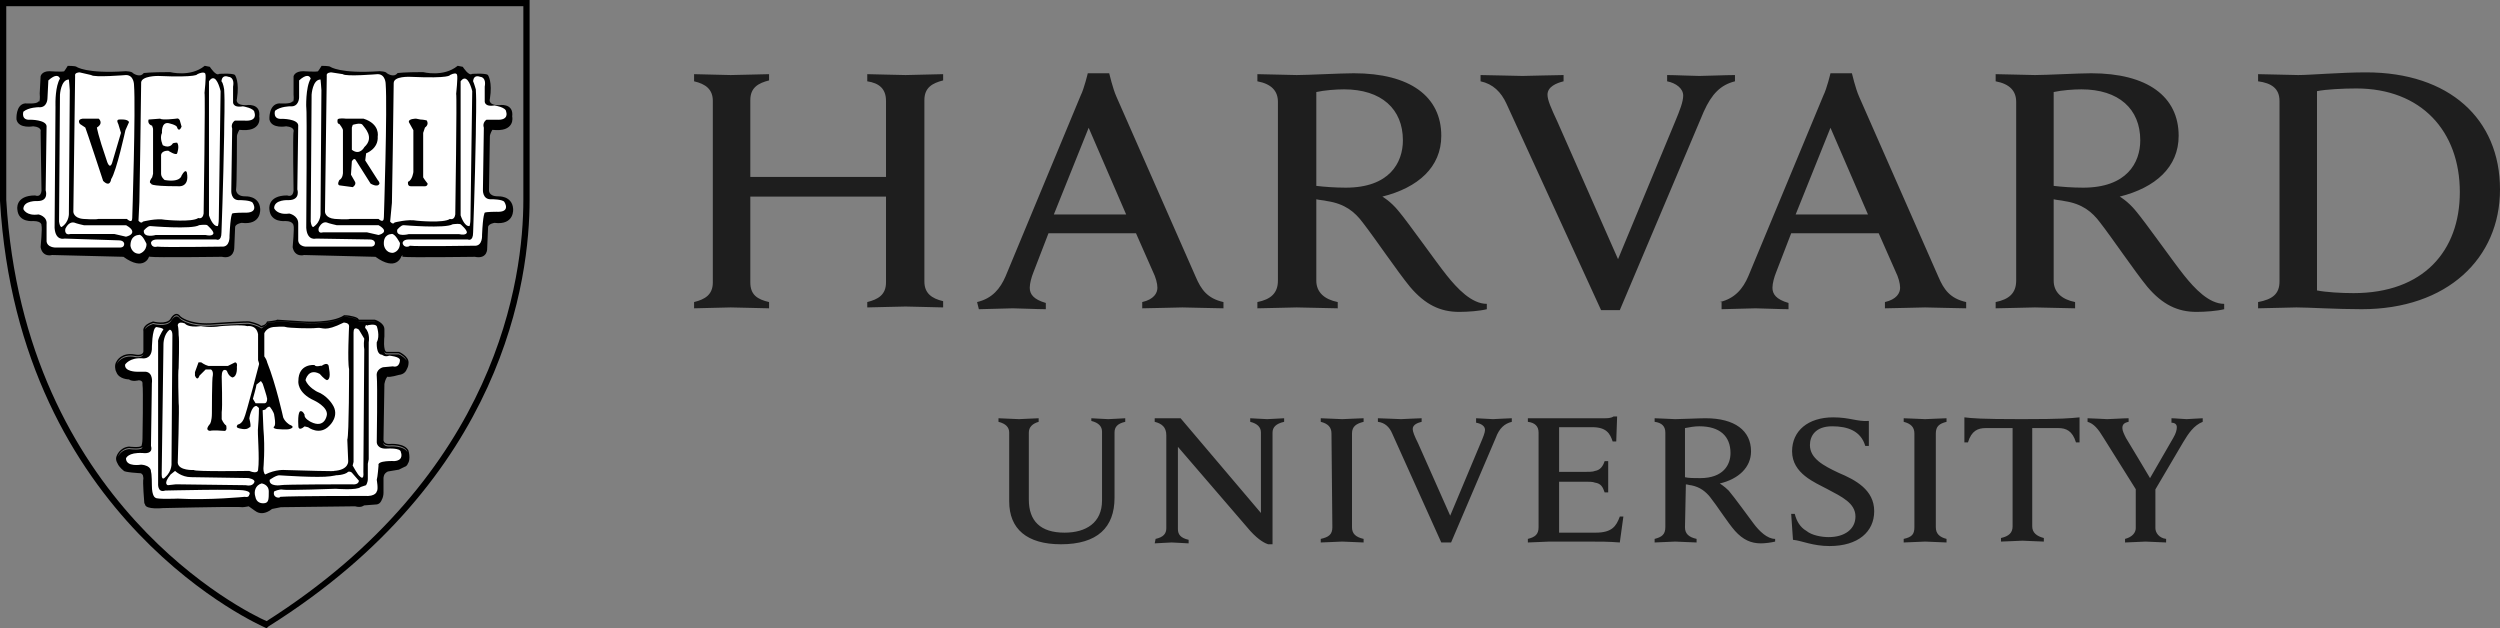 
<svg width="760px" height="191px" viewBox="0 0 760 191" version="1.1" xmlns="http://www.w3.org/2000/svg" xmlns:xlink="http://www.w3.org/1999/xlink">
 <rect x="0" y="0" width="760" height="191" fill="#808080" stroke="none"/>
 <g id="Decoratins" stroke="none" stroke-width="1" fill="none" fill-rule="evenodd">
  <g id="Artboard" transform="translate(-276, -366)" fill-rule="nonzero">
   <g id="Group" transform="translate(276, 366)">
    <path d="M306.795,131.495 C306.795,129.865 305.71,128.778 303.539,128.235 L303.539,127.148 C304.624,127.148 308.695,127.42 309.78,127.42 C310.595,127.42 314.665,127.148 315.751,127.148 L315.751,128.235 C313.851,128.778 312.765,129.865 312.765,131.495 L312.765,151.873 C312.765,158.394 316.293,161.926 323.621,161.926 C330.134,161.926 335.018,158.937 335.018,152.145 L335.018,131.224 C335.018,129.593 333.933,128.507 331.762,127.963 L331.762,127.148 C332.576,127.148 335.832,127.42 336.918,127.42 C338.004,127.42 341.26,127.148 342.074,127.148 L342.074,128.235 C339.632,128.778 338.818,129.865 338.818,131.495 L338.818,151.329 C338.818,160.295 333.662,165.458 322.535,165.458 C312.222,165.458 306.795,160.839 306.795,152.416 L306.795,131.495 Z M351.301,163.826 C353.743,163.283 354.557,162.196 354.557,160.566 L354.557,132.31 C354.557,129.865 353.2,128.778 351.029,128.235 L351.029,127.148 L358.899,127.148 L383.324,155.947 L383.324,131.494 C383.324,129.864 382.238,128.777 380.067,128.234 L380.067,127.147 C380.881,127.147 384.138,127.419 385.223,127.419 C386.309,127.419 389.565,127.147 390.379,127.147 L390.379,128.234 C387.937,128.777 386.851,129.864 386.851,131.494 L386.851,165.456 L385.495,165.456 C384.68,165.184 382.781,164.369 380.067,161.38 L358.085,135.84 L358.085,160.837 C358.085,162.467 358.899,163.554 361.342,164.097 L361.342,165.184 C360.527,165.184 357.271,164.912 356.185,164.912 C355.1,164.912 351.843,165.184 351.029,165.184 L351.301,163.826 Z M544.52,156.219 L545.605,156.219 C546.148,158.393 547.234,160.294 549.133,161.381 C550.761,162.74 553.747,163.283 555.918,163.283 C560.802,163.283 564.059,160.838 564.059,157.034 C564.059,152.959 559.988,151.057 555.375,148.612 C551.847,146.71 544.791,143.993 544.791,137.2 C544.791,130.951 549.676,126.876 557.275,126.876 C562.431,126.876 564.602,128.234 568.13,127.963 L568.13,135.57 L567.044,135.57 C565.687,130.951 561.617,129.593 557.003,129.593 C551.847,129.593 550.219,132.582 550.219,135.298 C550.219,139.374 554.289,141.547 558.903,143.721 C564.059,145.895 569.758,148.883 569.758,155.404 C569.758,161.653 564.873,166 556.189,166 C551.032,166 547.776,164.37 545.062,164.098 L544.52,156.219 Z M649.542,149.155 L639.501,133.124 C637.873,130.407 636.516,128.777 634.617,128.234 L634.617,127.147 C635.974,127.147 639.773,127.419 640.587,127.419 C641.672,127.419 645.472,127.147 647.1,127.147 L647.1,128.234 C645.743,128.506 645.2,129.049 645.2,130.136 C645.2,130.951 645.743,132.038 646.286,133.124 C646.829,133.94 653.613,145.351 653.613,145.351 L660.669,133.124 C661.483,131.766 661.754,130.679 661.754,129.864 C661.754,129.049 661.212,128.506 660.126,128.506 L660.126,127.147 C661.212,127.147 663.925,127.419 664.739,127.419 C665.554,127.419 668.539,127.147 669.624,127.147 L669.624,128.234 C666.91,129.321 665.282,131.766 663.654,134.483 L654.698,149.698 M655.241,147.796 L655.241,160.566 C655.241,161.925 656.327,163.555 658.498,163.826 L658.498,164.913 C657.412,164.913 653.342,164.641 652.256,164.641 C651.171,164.641 647.371,164.913 646.014,164.913 L646.014,163.826 C648.185,163.283 649.271,161.924 649.271,160.566 L649.271,148.34 M464.469,127.147 L487.808,127.147 C488.622,127.147 489.707,127.147 490.521,126.604 L491.607,126.604 L491.336,134.211 L490.25,134.211 C489.436,131.766 488.35,129.864 484.008,129.864 L473.967,129.864 L473.967,143.449 L481.837,143.449 C482.923,143.449 484.28,143.449 484.822,143.177 C486.451,142.906 487.265,141.819 487.808,140.189 L488.893,140.189 L488.893,149.698 L487.808,149.698 C487.265,148.068 486.722,146.981 484.822,146.709 C484.28,146.438 482.923,146.438 481.837,146.438 L473.967,146.438 L473.967,161.925 L485.094,161.925 C489.979,161.925 491.336,160.023 492.421,157.034 L493.507,157.034 L492.421,164.913 C488.893,164.642 486.722,164.642 482.652,164.642 L470.982,164.642 C469.897,164.642 465.826,164.913 464.469,164.913 L464.469,163.827 C466.64,163.283 467.726,162.468 467.726,160.295 L467.726,131.496 C467.726,129.594 466.64,128.507 464.469,128.235 L464.469,127.147 Z M404.766,131.766 C404.766,129.864 403.68,128.777 401.509,128.234 L401.509,127.147 C402.866,127.147 406.665,127.419 408.022,127.419 C409.108,127.419 413.178,127.147 414.535,127.147 L414.535,128.234 C412.364,128.777 411.007,129.592 411.007,131.766 L411.007,160.293 C411.007,162.195 412.093,163.282 414.535,163.825 L414.535,164.912 C413.178,164.912 409.379,164.64 408.022,164.64 C406.937,164.64 402.866,164.912 401.509,164.912 L401.509,163.825 C403.952,163.282 405.037,162.467 405.037,160.293 L404.766,131.766 Z M581.977,131.766 C581.977,129.864 580.892,128.777 578.721,128.234 L578.721,127.147 C580.078,127.147 584.148,127.419 585.234,127.419 C586.319,127.419 590.39,127.147 591.747,127.147 L591.747,128.234 C589.576,128.777 588.49,129.592 588.49,131.766 L588.49,160.293 C588.49,162.195 589.576,163.282 591.747,163.825 L591.747,164.912 C590.39,164.912 586.591,164.64 585.234,164.64 C584.148,164.64 580.078,164.912 578.721,164.912 L578.721,163.825 C581.163,163.282 581.977,162.467 581.977,160.293 L581.977,131.766 Z M614.542,127.419 C601.787,127.419 599.616,127.147 597.173,126.875 L597.173,134.483 L598.259,134.483 C599.344,130.951 601.244,130.136 603.686,130.136 L611.828,130.136 L611.828,160.022 C611.828,161.924 610.742,163.01 608.3,163.554 L608.3,164.64 C609.657,164.64 613.727,164.369 614.813,164.369 C615.898,164.369 619.969,164.64 621.326,164.64 L621.326,163.554 C619.155,163.01 617.798,161.923 617.798,160.022 L617.798,130.136 L625.668,130.136 C628.11,130.136 630.01,130.951 631.095,134.483 L632.181,134.483 L632.181,126.875 C629.196,127.147 627.296,127.419 614.541,127.419 L614.542,127.419 Z M512.233,160.293 C512.233,162.195 513.319,163.282 515.761,163.825 L515.761,164.912 C514.404,164.912 510.334,164.64 509.248,164.64 C508.163,164.64 504.363,164.912 503.006,164.912 L503.006,163.825 C505.177,163.282 506.263,162.467 506.263,160.293 L506.263,131.494 C506.263,129.592 505.177,128.506 503.006,128.234 L503.006,127.147 C504.363,127.147 508.163,127.419 509.248,127.419 C511.148,127.419 516.304,127.147 518.475,127.147 C527.43,127.147 532.315,130.951 532.315,137.2 C532.315,142.09 528.516,145.622 522.817,146.981 C522.817,146.981 524.174,147.796 525.531,149.155 C527.159,151.056 531.501,157.034 533.13,159.207 C534.758,161.381 537.2,163.826 539.643,163.826 L539.643,164.641 C538.557,164.913 536.658,165.185 535.301,165.185 C532.316,165.185 529.873,164.098 527.431,161.381 C525.26,158.935 522.003,153.773 519.832,151.056 C518.475,149.426 516.847,148.068 514.133,147.524 C513.591,147.524 513.048,147.253 512.505,147.253 L512.233,160.293 Z M512.233,145.078 C513.319,145.35 515.218,145.35 516.847,145.35 C523.902,145.35 526.073,141.274 526.073,137.742 C526.073,132.58 522.817,129.591 516.575,129.591 C515.218,129.591 513.59,129.863 512.233,130.135 L512.233,145.078 Z M423.222,131.765 C422.408,129.863 421.051,128.504 418.88,128.233 L418.88,127.146 C420.237,127.146 424.851,127.418 425.936,127.418 C426.75,127.418 430.821,127.146 432.178,127.146 L432.178,128.233 C431.092,128.504 429.464,129.048 429.464,130.406 C429.464,131.221 430.007,132.58 431.092,134.753 L440.862,156.761 L450.089,134.753 C450.903,132.851 451.446,131.493 451.446,130.678 C451.446,129.591 450.36,128.776 448.732,128.504 L448.732,127.146 C449.817,127.146 452.802,127.418 453.888,127.418 C454.702,127.418 458.23,127.146 459.587,127.146 L459.587,128.233 C457.416,128.776 455.788,130.135 454.702,133.123 L441.133,164.911 L438.148,164.911 L423.222,131.765 Z M457.958,31.509 C456.33,27.977 453.887,25.532 450.088,24.717 L450.088,22.815 C452.531,22.815 460.943,23.087 462.843,23.087 C464.471,23.087 472.612,22.815 475.326,22.815 L475.326,24.717 C473.155,25.26 470.441,26.347 470.441,28.792 C470.441,30.422 471.527,32.868 473.427,36.943 L491.881,78.784 L509.249,36.943 C510.606,33.683 511.692,30.966 511.692,29.064 C511.692,26.89 509.52,25.26 506.807,24.717 L506.807,22.815 C509.249,22.815 514.677,23.087 516.576,23.087 C518.205,23.087 524.718,22.815 527.431,22.815 L527.431,24.717 C523.089,25.804 520.376,28.52 517.933,33.954 L492.423,94.271 L486.724,94.271 L457.958,31.509 Z M211,91.826 C214.256,91.011 216.699,89.652 216.699,85.848 L216.699,30.694 C216.699,27.162 214.528,25.532 211,24.717 L211,22.543 C212.628,22.543 220.227,22.815 222.126,22.815 C224.297,22.815 232.167,22.543 233.796,22.543 L233.796,24.445 C230.539,25.26 228.097,26.619 228.097,30.423 L228.097,53.789 L269.346,53.789 L269.346,30.694 C269.346,26.891 267.174,25.26 263.647,24.717 L263.647,22.543 C265.275,22.543 273.145,22.815 275.316,22.815 C277.215,22.815 284.814,22.543 286.714,22.543 L286.714,24.445 C283.457,25.26 281.015,26.619 281.015,30.423 L281.015,85.577 C281.015,89.109 283.186,90.739 286.714,91.554 L286.714,93.456 C285.085,93.456 277.215,93.184 275.316,93.184 C273.145,93.184 265.546,93.456 263.647,93.456 L263.647,91.826 C266.903,91.011 269.346,89.652 269.346,85.848 L269.346,59.765 L228.097,59.765 L228.097,85.848 C228.097,89.652 230.268,91.011 233.796,91.826 L233.796,93.728 C232.167,93.728 224.026,93.456 222.126,93.456 C220.227,93.456 212.9,93.728 211,93.728 L211,91.826 Z M686.457,91.826 C690.799,91.011 692.97,89.38 692.97,85.577 L692.97,30.694 C692.97,26.891 690.528,25.26 686.457,24.717 L686.457,22.543 C688.899,22.543 696.498,22.815 698.669,22.815 C702.197,22.815 711.695,22 719.294,22 C744.533,22 760,36.128 760,57.592 C760,78.513 743.988,93.998 717.937,93.998 C710.338,93.998 701.654,93.455 698.126,93.455 C695.955,93.455 688.899,93.727 686.457,93.727 L686.457,91.826 Z M704.368,88.294 C707.082,88.837 711.695,89.109 715.495,89.109 C736.662,89.109 747.788,76.339 747.788,58.408 C747.788,39.932 736.119,26.892 716.309,26.892 C712.238,26.892 707.082,27.163 704.368,27.707 L704.368,88.294 Z M400.158,85.305 C400.158,88.837 402.6,91.011 406.671,91.826 L406.671,93.728 C404.228,93.728 396.63,93.456 394.187,93.456 C392.288,93.456 384.689,93.728 382.247,93.728 L382.247,91.826 C386.317,91.011 388.488,89.109 388.488,85.305 L388.488,30.966 C388.488,27.706 386.589,25.532 382.247,24.717 L382.247,22.544 C384.689,22.544 392.016,22.815 394.187,22.815 C397.715,22.815 407.485,22.272 411.556,22.272 C428.653,22.272 438.151,29.336 438.151,41.291 C438.151,50.8 431.095,57.05 420.24,59.767 C420.24,59.767 422.682,61.125 425.125,64.114 C428.11,67.646 436.523,79.601 439.779,83.676 C443.036,87.752 447.378,92.371 451.991,92.371 L451.991,94.001 C449.82,94.544 446.292,94.816 443.579,94.816 C437.88,94.816 433.266,92.642 428.653,87.208 C424.853,82.589 418.069,72.536 414.269,67.646 C411.827,64.385 408.842,61.94 403.414,61.125 C402.329,60.853 401.243,60.853 400.158,60.582 L400.158,85.305 Z M400.158,56.506 C402.329,56.778 405.856,57.05 409.113,57.05 C422.411,57.05 426.481,49.442 426.481,42.649 C426.481,33.14 419.968,27.162 408.57,27.162 C406.128,27.162 402.6,27.434 400.158,27.977 L400.158,56.506 Z M624.317,85.305 C624.317,88.837 626.759,91.011 630.83,91.826 L630.83,93.728 C628.387,93.728 620.789,93.456 618.618,93.456 C616.718,93.456 609.12,93.728 606.677,93.728 L606.677,91.826 C610.748,91.011 612.919,89.109 612.919,85.305 L612.919,30.966 C612.919,27.706 611.019,25.532 606.677,24.717 L606.677,22.544 C609.12,22.544 616.447,22.815 618.618,22.815 C622.146,22.815 631.916,22.272 635.715,22.272 C652.812,22.272 662.311,29.336 662.311,41.291 C662.311,50.8 655.255,57.05 644.399,59.767 C644.399,59.767 646.842,61.125 649.284,64.114 C652.269,67.646 660.682,79.601 663.939,83.676 C667.195,87.752 671.537,92.371 676.151,92.371 L676.151,94.001 C673.98,94.544 670.452,94.816 667.738,94.816 C662.039,94.816 657.426,92.642 652.812,87.208 C649.013,82.589 642.228,72.536 638.429,67.646 C635.986,64.385 633.001,61.94 627.574,61.125 C626.488,60.853 625.403,60.853 624.317,60.582 L624.317,85.305 Z M624.317,56.506 C626.488,56.778 630.016,57.05 633.272,57.05 C646.57,57.05 650.641,49.442 650.641,42.649 C650.641,33.14 644.128,27.162 632.729,27.162 C630.287,27.162 626.759,27.434 624.317,27.977 L624.317,56.506 Z M297.032,91.826 C301.646,90.739 304.088,87.751 305.716,83.947 L328.512,29.064 C329.598,26.891 330.683,22.272 330.683,22.272 L337.196,22.272 C337.196,22.272 338.282,26.891 339.367,29.336 L363.521,84.219 C365.149,88.022 367.048,90.739 371.933,91.826 L371.933,93.728 C369.219,93.728 361.349,93.456 359.45,93.456 C357.55,93.456 349.952,93.728 347.238,93.728 L347.238,91.826 C350.766,91.011 351.851,89.109 351.851,87.479 C351.851,86.12 351.308,84.219 350.494,82.588 L345.338,70.906 L318.743,70.906 L314.129,82.86 C313.587,84.219 313.044,86.12 313.044,87.479 C313.044,89.381 314.129,91.011 317.929,92.098 L317.929,94 C315.486,94 309.245,93.728 307.888,93.728 L297.575,94 L297.032,91.826 Z M342.352,65.199 L330.954,38.844 L320.37,65.199 L342.352,65.199 Z M522.815,91.826 C527.428,90.739 529.87,87.751 531.499,83.947 L554.295,29.064 C555.38,26.891 556.466,22.272 556.466,22.272 L562.979,22.272 C562.979,22.272 564.064,26.891 565.15,29.336 L589.303,84.219 C590.931,88.022 592.831,90.739 597.715,91.826 L597.715,93.728 C595.002,93.728 587.132,93.456 585.232,93.456 C583.332,93.456 575.734,93.728 573.02,93.728 L573.02,91.826 C576.548,91.011 577.634,89.109 577.634,87.479 C577.634,86.12 577.091,84.219 576.277,82.588 L571.121,70.906 L544.525,70.906 L539.912,82.86 C539.369,84.219 538.826,86.12 538.826,87.479 C538.826,89.381 539.912,91.011 543.711,92.098 L543.711,94 C541.268,94 535.027,93.728 533.67,93.728 L523.358,94 L523.358,91.826 L522.815,91.826 Z M567.863,65.199 L556.465,38.844 L545.881,65.199 L567.863,65.199 Z" id="Shape" fill="#1E1E1E"></path>
    <path d="M1.004,1 L160,1 L160,60.927 C160,88.313 149.672,146.613 81.179,190 C81.179,190 6.708,159.088 1,60.927 L1.004,1 Z" id="Path"></path>
    <path d="M53.695,95.418 C53.296,95.402 52.95,95.601 52.671,95.842 C52.127,96.314 51.802,96.965 51.784,96.999 C51.178,97.848 49.902,98.062 48.743,98.029 C47.585,97.996 46.589,97.732 46.589,97.732 L46.525,97.715 L46.461,97.737 C44.796,98.292 44.054,99 43.749,99.61 C43.597,99.915 43.558,100.191 43.558,100.39 C43.558,100.547 43.578,100.616 43.59,100.661 L43.59,106.886 C43.53,107.229 43.371,107.439 43.15,107.586 C42.926,107.736 42.627,107.815 42.327,107.846 C41.727,107.909 41.144,107.783 41.144,107.783 L41.138,107.783 C39.049,107.365 37.616,107.854 36.723,108.462 C35.844,109.059 35.493,109.755 35.481,109.778 C34.587,110.987 35.178,112.686 35.178,112.686 L35.178,112.696 C35.236,112.851 35.303,112.997 35.38,113.132 C35.381,113.134 35.391,113.163 35.391,113.163 C36.206,115.337 39.196,115.334 39.196,115.334 C40.283,116.149 42.184,115.604 42.184,115.604 C42.742,115.604 43.067,115.836 43.266,116.13 C43.365,116.53 43.319,116.931 43.319,116.931 L43.314,116.979 L43.325,117.021 C43.343,117.093 43.381,117.47 43.399,117.987 C43.417,118.503 43.425,119.183 43.431,119.972 C43.444,121.548 43.437,123.553 43.42,125.522 C43.386,129.46 43.319,133.265 43.319,133.265 C43.319,134.593 43.059,135.371 43.059,135.371 L43.049,135.403 L43.049,135.44 C43.049,135.506 43.027,135.54 42.953,135.599 C42.879,135.658 42.75,135.723 42.576,135.769 C42.23,135.861 41.733,135.896 41.234,135.896 C40.235,135.896 39.222,135.764 39.222,135.764 L39.196,135.759 L39.169,135.764 C36.34,136.047 35.463,138.586 35.454,138.613 L35.454,138.619 C35.23,139.146 35.249,139.681 35.401,140.163 C35.477,140.405 35.588,140.636 35.714,140.853 C36.219,142.086 37.566,143.05 37.566,143.05 C37.566,143.593 42.73,143.862 42.73,143.862 C43.043,143.94 43.256,144.16 43.415,144.424 C43.431,144.472 43.45,144.519 43.463,144.567 C43.59,145.043 43.59,145.491 43.59,145.491 C43.551,145.636 43.536,145.798 43.526,146.032 C43.515,146.296 43.509,146.621 43.516,146.987 C43.528,147.719 43.571,148.613 43.622,149.481 C43.724,151.217 43.861,152.846 43.861,152.846 L43.866,152.856 L43.866,152.867 C43.895,153.04 43.979,153.19 44.084,153.323 C44.084,153.324 44.089,153.371 44.089,153.371 C44.361,155.001 49.523,154.459 49.523,154.459 C49.523,154.459 67.619,154.041 72.509,154.119 C73.207,154.13 73.635,154.154 73.703,154.188 C74.246,154.188 75.608,153.918 75.608,153.918 L77.508,155.276 C78.272,155.87 79.064,156.04 79.79,155.992 C79.935,155.985 80.081,155.965 80.22,155.939 C81.613,155.687 82.672,154.73 82.672,154.73 L85.389,154.188 C85.933,154.188 107.944,153.918 107.944,153.918 C109.846,154.461 110.661,153.642 110.661,153.642 L114.191,153.371 C114.327,153.371 114.453,153.361 114.573,153.339 C115.436,153.181 115.88,152.491 116.112,151.816 C116.181,151.682 116.253,151.549 116.303,151.413 C116.591,150.621 116.584,149.842 116.584,149.842 L116.584,145.247 C116.63,144.883 116.714,144.599 116.807,144.345 C117.302,143.472 117.996,143.32 117.996,143.32 L121.254,142.774 L122.889,141.962 C123.516,141.805 123.847,141.367 124.035,140.837 C124.084,140.762 124.135,140.69 124.173,140.609 C124.399,140.13 124.465,139.573 124.465,139.043 C124.465,137.985 124.184,137.011 124.184,137.011 L124.179,136.989 L124.173,136.968 C123.578,135.778 122.206,135.293 121.021,135.084 C119.836,134.874 118.792,134.946 118.792,134.946 L118.787,134.946 C117.479,135.076 116.985,134.702 116.759,134.335 C116.534,133.969 116.584,133.571 116.584,133.571 L116.584,133.555 L116.86,116.717 C116.967,116.086 117.151,115.583 117.333,115.173 C117.545,114.766 117.725,114.52 117.725,114.52 C118.54,114.792 121.254,113.974 121.254,113.974 C122.816,113.817 123.466,112.86 123.749,112.068 C123.774,112.022 123.812,111.976 123.834,111.93 C124.192,111.179 124.189,110.486 124.189,110.466 C124.334,109.4 123.593,108.52 122.857,107.924 C122.118,107.326 121.345,106.979 121.345,106.979 L121.302,106.958 L117.486,106.958 C117.381,106.936 117.295,106.88 117.205,106.761 C117.114,106.64 117.026,106.46 116.961,106.241 C116.831,105.803 116.771,105.212 116.754,104.628 C116.721,103.46 116.855,102.32 116.855,102.32 L116.86,102.303 L116.86,100.119 C116.86,99.062 116.105,98.319 115.395,97.858 C114.685,97.396 113.984,97.189 113.984,97.189 L113.952,97.179 L109.106,97.179 C108.997,96.997 108.875,96.819 108.693,96.701 C108.452,96.545 108.173,96.429 107.907,96.34 C107.375,96.163 106.883,96.096 106.883,96.096 C105.997,95.818 104.68,95.82 104.68,95.82 L104.611,95.82 L104.553,95.858 C102.861,97.029 99.893,97.52 97.362,97.689 C94.83,97.857 92.739,97.726 92.739,97.726 L84.216,97.174 L84.142,97.243 C84.167,97.219 84.113,97.262 84.025,97.291 C83.937,97.32 83.811,97.355 83.669,97.386 C83.386,97.448 83.025,97.506 82.672,97.556 C81.964,97.657 81.286,97.726 81.286,97.726 L81.149,97.737 L81.101,97.875 C80.867,98.577 80.156,98.819 80.156,98.819 L79.408,99.074 C78.911,98.652 78.137,98.332 77.402,98.108 C76.626,97.872 75.982,97.742 75.953,97.736 C75.947,97.734 75.942,97.729 75.937,97.726 C75.911,97.715 75.885,97.71 75.863,97.704 C75.818,97.694 75.775,97.688 75.719,97.682 C75.608,97.672 75.465,97.669 75.289,97.666 C74.938,97.664 74.457,97.674 73.888,97.693 C72.751,97.732 71.264,97.805 69.786,97.89 C66.832,98.06 63.916,98.266 63.911,98.267 C60.542,98.401 58.267,97.861 56.837,97.295 C55.406,96.73 54.841,96.16 54.841,96.16 C54.482,95.67 54.086,95.433 53.695,95.417 L53.695,95.418 Z M53.679,95.864 C53.917,95.874 54.192,96.007 54.507,96.447 L54.512,96.458 L54.523,96.474 C54.523,96.474 55.182,97.121 56.672,97.711 C58.163,98.3 60.503,98.851 63.927,98.714 L63.943,98.714 C63.943,98.714 66.86,98.507 69.813,98.337 C71.289,98.252 72.774,98.179 73.905,98.14 C74.47,98.121 74.951,98.111 75.29,98.113 C75.459,98.114 75.593,98.121 75.683,98.129 C75.72,98.132 75.745,98.137 75.762,98.14 L75.773,98.15 L75.836,98.167 C75.836,98.167 76.511,98.299 77.28,98.533 C78.049,98.767 78.922,99.124 79.26,99.462 L79.355,99.557 L80.3,99.244 C80.3,99.244 80.88,98.904 81.271,98.315 C80.969,99.051 80.226,99.303 80.226,99.303 L79.414,99.849 C78.598,99.034 75.879,98.491 75.879,98.491 C75.607,98.219 63.922,99.032 63.922,99.032 C57.129,99.304 54.682,96.861 54.682,96.861 C53.324,94.96 51.965,97.673 51.965,97.673 C50.606,99.575 46.531,98.491 46.531,98.491 C45.027,98.992 44.354,99.606 44.042,100.125 C44.063,100.03 44.095,99.927 44.153,99.812 C44.389,99.34 45.024,98.706 46.578,98.178 C46.666,98.199 47.574,98.441 48.738,98.475 C49.957,98.509 51.399,98.312 52.151,97.26 L52.162,97.249 L52.172,97.233 C52.172,97.233 52.502,96.576 52.963,96.177 C53.193,95.977 53.442,95.854 53.679,95.864 L53.679,95.864 Z M104.745,96.272 C104.841,96.273 106.072,96.289 106.788,96.527 L106.809,96.532 L106.825,96.537 C106.825,96.537 107.288,96.603 107.775,96.766 C108.018,96.847 108.267,96.949 108.46,97.073 C108.49,97.092 108.507,97.116 108.534,97.137 C107.881,96.735 106.857,96.585 106.857,96.585 C106.042,96.313 104.681,96.314 104.681,96.314 C101.149,98.76 92.724,98.219 92.724,98.219 L84.302,97.673 C84.033,97.941 81.407,98.208 81.346,98.214 C81.357,98.195 81.372,98.181 81.383,98.161 C81.422,98.159 82.044,98.096 82.741,97.997 C83.101,97.945 83.469,97.887 83.771,97.822 C83.922,97.789 84.056,97.753 84.169,97.715 C84.232,97.694 84.281,97.657 84.334,97.631 L92.714,98.167 C92.714,98.167 94.836,98.306 97.4,98.135 C99.933,97.966 102.899,97.513 104.745,96.272 L104.745,96.272 Z M109.001,97.625 L113.883,97.625 C113.899,97.631 114.287,97.779 114.738,98.013 C114.282,97.785 113.921,97.673 113.921,97.673 L109.027,97.673 C109.022,97.657 109.008,97.642 109.001,97.625 L109.001,97.625 Z M114.828,98.061 C114.945,98.124 115.041,98.156 115.163,98.236 C115.196,98.257 115.225,98.287 115.258,98.31 C115.111,98.215 114.967,98.133 114.828,98.06 L114.828,98.061 Z M116.765,106.875 C116.796,106.926 116.82,106.982 116.855,107.029 C116.994,107.212 117.182,107.354 117.413,107.4 L117.434,107.405 L121.202,107.405 C121.234,107.419 121.91,107.732 122.582,108.276 C123.052,108.657 123.466,109.134 123.654,109.661 C123.167,108.879 122.27,108.28 121.722,107.968 C121.446,107.811 121.255,107.729 121.255,107.729 L117.455,107.729 C117.122,107.662 116.905,107.331 116.765,106.875 L116.765,106.875 Z M43.682,107.703 C42.998,108.995 41.097,108.541 41.097,108.541 C37.021,107.726 35.663,110.446 35.663,110.446 C35.625,110.496 35.604,110.549 35.572,110.6 C35.634,110.4 35.718,110.206 35.848,110.032 L35.87,110 C35.87,110 36.179,109.374 36.984,108.827 C37.788,108.28 39.072,107.822 41.055,108.217 C41.055,108.217 41.691,108.358 42.381,108.286 C42.727,108.249 43.095,108.164 43.406,107.957 C43.508,107.888 43.597,107.799 43.682,107.702 L43.682,107.703 Z M116.416,134.601 C116.745,135.102 117.46,135.527 118.831,135.392 C118.831,135.392 119.829,135.326 120.954,135.525 C122.076,135.723 123.278,136.185 123.772,137.165 C123.773,137.17 123.803,137.306 123.814,137.35 C122.54,135.468 118.815,135.711 118.815,135.711 C117.038,135.888 116.549,135.143 116.416,134.602 L116.416,134.601 Z M43.3,135.88 C43.296,135.894 43.273,135.981 43.273,135.981 C43.273,136.117 43.209,136.232 43.098,136.321 C42.986,136.41 42.827,136.477 42.636,136.528 C41.49,136.834 39.197,136.528 39.197,136.528 C37.23,136.725 36.266,138.05 35.88,138.773 C35.88,138.773 36.636,136.473 39.218,136.209 C39.264,136.215 40.226,136.342 41.24,136.342 C41.76,136.342 42.277,136.31 42.694,136.199 C42.903,136.143 43.092,136.069 43.241,135.949 C43.264,135.93 43.279,135.902 43.299,135.88 L43.3,135.88 Z M62.23,20 L62.151,20.069 C57.91,23.514 51.749,21.926 51.749,21.926 L51.722,21.921 L51.695,21.921 C45.711,21.921 43.782,22.192 43.782,22.192 L43.698,22.208 L43.644,22.272 C43.026,23.014 42.268,23.003 41.601,22.813 C40.951,22.627 40.457,22.262 40.434,22.245 C40.311,22.066 40.116,21.964 39.903,21.889 C39.662,21.804 39.387,21.755 39.123,21.72 C38.595,21.649 38.109,21.645 38.109,21.645 L38.099,21.645 L38.093,21.651 C32.13,22.057 28.412,21.716 26.195,21.279 C25.086,21.061 24.354,20.817 23.902,20.632 C23.45,20.447 23.292,20.329 23.292,20.329 L23.318,20.357 C23.232,20.27 23.149,20.239 23.048,20.208 C22.946,20.177 22.83,20.154 22.703,20.134 C22.448,20.094 22.146,20.071 21.854,20.054 C21.268,20.019 20.718,20.017 20.718,20.017 L20.58,20.017 L20.516,20.139 C20.28,20.611 19.547,21.603 19.492,21.678 C19.459,21.688 19.386,21.71 19.253,21.725 C19.1,21.742 18.9,21.756 18.675,21.763 C18.224,21.776 17.666,21.768 17.125,21.752 C16.043,21.718 15.029,21.651 15.029,21.651 L15.018,21.646 L15.013,21.646 C13.879,21.646 13.197,22.013 12.816,22.394 C12.434,22.776 12.349,23.185 12.349,23.185 L12.343,23.201 L12.073,28.397 L12.073,28.413 C12.207,30.026 12.044,30.678 11.935,30.854 C11.88,30.942 11.878,30.923 11.876,30.923 L11.69,30.801 L11.563,30.987 C11.492,31.093 11.221,31.237 10.836,31.321 C10.451,31.405 9.972,31.448 9.504,31.464 C8.568,31.498 7.694,31.432 7.694,31.432 L7.673,31.427 L7.652,31.432 C6.914,31.506 6.361,31.868 5.975,32.351 C5.588,32.833 5.357,33.431 5.216,34.011 C4.934,35.173 5.009,36.288 5.009,36.288 L5.009,36.315 C5.156,37.052 5.577,37.57 6.102,37.901 C6.627,38.233 7.255,38.394 7.853,38.464 C9.017,38.601 10.04,38.406 10.098,38.395 L10.104,38.395 C11.55,38.528 12.076,38.975 12.269,39.334 C12.463,39.694 12.354,40.008 12.354,40.008 L12.343,40.04 L12.343,40.077 C12.343,40.639 12.413,45.107 12.481,49.454 C12.549,53.785 12.613,57.951 12.614,57.982 C12.549,58.563 12.393,58.929 12.211,59.155 C12.028,59.38 11.819,59.478 11.606,59.521 C11.178,59.606 10.751,59.436 10.751,59.436 L10.709,59.414 L10.666,59.414 C7.627,59.414 6.229,60.475 5.646,61.569 C5.065,62.657 5.283,63.734 5.285,63.744 C5.434,65.717 6.677,66.627 7.848,66.981 C9.023,67.337 10.146,67.193 10.146,67.193 L10.12,67.199 C11.573,67.199 12.169,67.583 12.423,67.92 C12.676,68.258 12.619,68.568 12.619,68.568 L12.609,68.637 L12.64,68.706 C12.631,68.687 12.672,68.844 12.683,69.051 C12.693,69.257 12.7,69.532 12.693,69.847 C12.681,70.477 12.638,71.275 12.587,72.054 C12.486,73.613 12.348,75.106 12.348,75.106 L12.348,75.133 L12.354,75.165 C12.638,76.727 13.541,77.368 14.355,77.553 C15.108,77.724 15.729,77.547 15.825,77.521 L15.835,77.521 L37.525,78.067 C40.622,80.323 42.621,80.388 43.819,79.771 C44.966,79.18 45.267,78.126 45.305,78.004 L45.682,78.062 C45.925,78.103 46.399,78.123 47.094,78.142 C47.789,78.161 48.689,78.173 49.726,78.179 C51.8,78.193 54.415,78.184 56.997,78.169 C59.579,78.152 62.13,78.126 64.066,78.105 C65.993,78.083 67.313,78.068 67.441,78.068 L67.457,78.068 C68.348,78.266 69.044,78.221 69.58,78.015 C70.127,77.805 70.496,77.433 70.737,77.044 C71.216,76.27 71.215,75.419 71.215,75.409 L71.215,75.399 L71.485,68.925 C71.596,68.499 72.058,68.187 72.536,67.996 C72.999,67.811 73.417,67.751 73.449,67.746 C76.466,68.145 77.944,67.081 78.592,65.894 C79.24,64.707 79.097,63.437 79.096,63.427 L79.096,63.422 C78.952,61.445 77.78,60.469 76.676,60.041 C75.57,59.613 74.511,59.691 74.511,59.691 L74.527,59.686 C73.086,59.686 72.425,59.185 72.091,58.699 C71.758,58.215 71.756,57.748 71.756,57.744 L71.756,57.738 C71.831,57.266 71.878,56.095 71.915,54.507 C71.954,52.9 71.978,50.914 71.995,48.977 C72.029,45.104 72.032,41.436 72.032,41.436 C72.032,41.103 72.221,40.566 72.42,40.136 C72.593,39.76 72.724,39.542 72.765,39.473 C74.438,39.643 75.717,39.543 76.612,39.224 C77.547,38.89 78.123,38.344 78.454,37.775 C79.108,36.649 78.816,35.462 78.809,35.435 C78.933,34.414 78.78,33.642 78.422,33.105 C78.056,32.556 77.511,32.249 76.968,32.086 C75.914,31.77 74.863,31.962 74.797,31.975 C72.938,31.975 72.3,31.459 72.075,31.009 C71.85,30.557 72.017,30.1 72.017,30.1 L72.022,30.078 L72.027,30.056 C72.439,27.452 72.303,25.656 72.059,24.505 C71.815,23.355 71.444,22.828 71.444,22.828 L71.422,22.797 L71.385,22.77 C71.108,22.584 70.707,22.514 70.223,22.462 C69.738,22.409 69.178,22.393 68.647,22.393 C67.584,22.393 66.63,22.462 66.63,22.462 L66.561,22.467 L66.513,22.504 C66.319,22.65 66.108,22.634 65.818,22.488 C65.528,22.343 65.201,22.063 64.905,21.75 C64.313,21.125 63.844,20.392 63.844,20.392 L63.791,20.312 L62.23,20 Z M139.13,20 L139.05,20.069 C134.81,23.514 128.648,21.926 128.648,21.926 L128.622,21.921 L128.59,21.921 C122.877,21.921 120.953,22.192 120.953,22.192 L120.868,22.208 L120.815,22.272 C120.196,23.014 119.438,23.003 118.772,22.813 C118.13,22.63 117.647,22.278 117.609,22.25 C117.487,22.067 117.288,21.965 117.073,21.889 C116.833,21.804 116.557,21.755 116.293,21.72 C115.766,21.649 115.28,21.645 115.28,21.645 L115.269,21.645 L115.264,21.651 C109.301,22.057 105.582,21.716 103.365,21.279 C102.257,21.061 101.525,20.817 101.073,20.632 C100.621,20.447 100.462,20.329 100.462,20.329 L100.489,20.357 C100.403,20.27 100.314,20.239 100.213,20.208 C100.112,20.177 100.001,20.154 99.873,20.134 C99.619,20.094 99.312,20.071 99.019,20.054 C98.433,20.02 97.889,20.017 97.889,20.017 L97.751,20.017 L97.687,20.139 C97.45,20.612 96.709,21.613 96.657,21.683 C96.622,21.693 96.548,21.711 96.418,21.725 C96.265,21.742 96.071,21.756 95.845,21.763 C95.395,21.776 94.837,21.768 94.296,21.752 C93.214,21.718 92.194,21.651 92.194,21.651 L92.189,21.646 L92.183,21.646 C90.919,21.646 90.176,22.003 89.758,22.384 C89.34,22.764 89.243,23.185 89.243,23.185 L89.243,28.683 C89.377,30.159 89.208,30.744 89.11,30.88 C89.062,30.948 89.066,30.923 89.057,30.922 C89.049,30.922 89.041,30.922 89.041,30.922 L88.861,30.8 L88.734,30.986 C88.663,31.092 88.392,31.236 88.006,31.321 C87.621,31.405 87.137,31.447 86.669,31.464 C85.734,31.497 84.859,31.432 84.859,31.432 L84.843,31.427 L84.822,31.432 C84.021,31.505 83.418,31.858 82.991,32.339 C82.564,32.821 82.306,33.424 82.147,34.006 C81.83,35.17 81.903,36.287 81.903,36.287 L81.903,36.298 L81.909,36.314 C82.056,37.052 82.477,37.569 83.002,37.901 C83.527,38.233 84.15,38.393 84.748,38.463 C85.912,38.6 86.939,38.405 86.998,38.394 L87.004,38.394 C88.45,38.528 88.97,38.974 89.163,39.334 C89.357,39.694 89.254,40.008 89.254,40.008 L89.248,40.013 L89.248,40.023 C89.197,40.229 89.182,40.58 89.163,41.148 C89.145,41.716 89.133,42.468 89.126,43.335 C89.113,45.069 89.12,47.279 89.137,49.453 C89.171,53.785 89.242,57.95 89.243,57.981 C89.178,58.563 89.017,58.928 88.834,59.154 C88.652,59.38 88.443,59.477 88.229,59.52 C87.802,59.605 87.38,59.435 87.38,59.435 L87.338,59.413 L87.29,59.413 C84.25,59.413 82.853,60.474 82.269,61.568 C81.689,62.656 81.906,63.733 81.908,63.744 C82.058,65.716 83.301,66.626 84.472,66.98 C85.647,67.336 86.775,67.193 86.775,67.193 L86.748,67.198 C88.062,67.198 88.658,67.579 88.951,67.93 C89.244,68.282 89.243,68.604 89.243,68.604 L89.243,68.657 L89.264,68.705 C89.255,68.686 89.296,68.844 89.306,69.05 C89.317,69.256 89.318,69.531 89.312,69.846 C89.299,70.477 89.257,71.274 89.206,72.053 C89.104,73.612 88.972,75.105 88.972,75.105 L88.967,75.132 L88.972,75.164 C89.256,76.726 90.165,77.367 90.978,77.552 C91.731,77.723 92.352,77.553 92.448,77.525 L92.459,77.525 L114.149,78.071 C117.245,80.327 119.24,80.392 120.438,79.775 C121.593,79.18 121.964,78.051 121.998,77.944 L122.003,77.939 C122.101,77.751 122.308,77.663 122.412,77.663 C122.464,77.663 122.46,77.673 122.449,77.657 C122.439,77.641 122.46,77.652 122.412,77.748 L122.279,78.018 L122.576,78.066 C122.819,78.106 123.293,78.127 123.988,78.146 C124.683,78.165 125.584,78.176 126.621,78.183 C128.694,78.197 131.309,78.188 133.891,78.172 C136.473,78.156 139.019,78.13 140.955,78.109 C142.891,78.087 144.234,78.072 144.352,78.072 C145.307,78.269 146.036,78.22 146.586,78.013 C147.146,77.803 147.513,77.43 147.737,77.037 C148.187,76.251 148.104,75.376 148.104,75.376 L148.109,75.408 L148.38,68.923 C148.49,68.497 148.947,68.186 149.425,67.994 C149.892,67.807 150.318,67.754 150.343,67.75 C153.36,68.149 154.838,67.08 155.486,65.893 C156.134,64.705 155.986,63.441 155.985,63.431 L155.985,63.42 C155.841,61.443 154.675,60.467 153.57,60.04 C152.464,59.612 151.399,59.69 151.399,59.69 L151.421,59.684 C149.84,59.684 149.192,59.178 148.894,58.703 C148.597,58.227 148.656,57.763 148.656,57.763 L148.656,57.737 C148.656,56.131 148.926,41.44 148.926,41.44 L148.926,41.434 C148.926,41.101 149.115,40.564 149.314,40.134 C149.487,39.758 149.623,39.54 149.664,39.471 C151.337,39.641 152.616,39.541 153.512,39.221 C154.447,38.887 155.022,38.342 155.353,37.773 C156.007,36.647 155.715,35.46 155.709,35.432 C155.833,34.412 155.674,33.64 155.316,33.103 C154.95,32.554 154.405,32.247 153.862,32.084 C152.804,31.767 151.749,31.962 151.691,31.973 C149.832,31.973 149.199,31.457 148.974,31.007 C148.749,30.556 148.915,30.099 148.915,30.099 L148.926,30.056 C149.337,27.452 149.202,25.655 148.958,24.505 C148.714,23.355 148.342,22.828 148.342,22.828 L148.316,22.796 L148.284,22.769 C148.006,22.584 147.606,22.514 147.121,22.461 C146.637,22.409 146.076,22.392 145.545,22.392 C144.483,22.392 143.523,22.461 143.523,22.461 L143.46,22.467 L143.407,22.504 C143.212,22.65 143.007,22.634 142.717,22.488 C142.426,22.343 142.095,22.063 141.799,21.75 C141.207,21.125 140.742,20.392 140.742,20.392 L140.689,20.312 L139.13,20 Z" id="Shape" fill="#000000"></path>
    <path d="M81.045,191 L80.501,190.729 C79.957,190.457 5.711,158.444 0,61.044 L0,0 L161,0 L161,60.773 C161,84.648 153.385,145.42 81.587,190.457 L81.045,191 Z M1.904,1.894 L1.904,60.767 C7.343,153.011 74.79,186.111 81.045,188.824 C151.484,144.059 159.099,84.372 159.099,60.767 L159.099,1.894 L1.904,1.894 Z" id="Shape" fill="#000000"></path>
    <path d="M24.193,22 C24.193,22 22.566,22.001 22.837,23.088 L22.297,64.376 C22.297,64.376 22.296,66.28 25.28,66.552 C25.28,66.552 29.075,66.823 29.889,66.552 L38.574,66.552 C38.574,66.552 40.2,68.177 40.2,66.276 C40.2,66.276 41.283,32.868 40.741,25.805 C40.741,25.805 40.74,22.813 38.298,22.813 C38.298,22.813 28.536,23.627 27.722,22.813 L24.193,22 Z M61.85,22.064 C61.493,22.032 60.917,22.134 60.001,22.541 C60.001,22.541 60.277,23.631 48.069,23.088 C47.798,23.088 43.185,23.085 42.914,24.987 C42.914,24.987 42.643,44.546 42.643,45.089 L42.368,61.388 L42.098,67.092 C42.098,67.092 42.911,68.177 43.454,67.362 C43.454,67.362 47.523,66.278 50.236,66.821 C50.236,66.821 58.378,67.633 60.277,66.275 C60.277,66.275 61.632,66.818 61.903,64.917 C61.903,64.917 62.445,28.788 62.174,28.245 C62.174,28.245 62.715,23.085 62.444,22.542 C62.444,22.542 62.447,22.117 61.85,22.064 L61.85,22.064 Z M17.126,23.077 C16.593,23.093 15.818,23.427 14.699,24.446 L14.429,29.879 C14.429,29.879 14.429,32.867 11.716,32.595 C11.716,32.595 8.728,32.595 7.101,33.954 C7.101,33.954 6.289,36.666 9.273,36.394 C9.273,36.394 13.887,36.397 14.158,38.299 L13.883,57.855 C13.883,57.855 14.972,61.118 11.446,61.118 C11.446,61.118 7.101,60.842 7.101,63.559 C7.101,63.559 7.918,65.736 11.716,65.193 C11.716,65.193 14.43,65.735 14.158,68.18 L14.158,73.066 C14.158,73.066 13.883,74.97 16.596,75.241 L36.671,75.241 C36.671,75.241 37.757,75.24 37.757,74.154 C37.757,74.154 37.758,73.066 36.131,73.066 L19.583,72.525 C19.583,72.525 16.866,73.342 16.595,69.267 C16.595,69.267 16.857,34.386 16.865,32.85 C16.865,32.851 16.87,32.867 16.87,32.867 C16.87,32.867 16.866,32.739 16.865,32.724 C16.865,32.71 16.87,32.326 16.87,32.32 C16.865,32.31 16.865,32.31 16.86,32.299 C16.831,30.964 16.826,26.238 18.227,23.9 C18.227,23.9 18.012,23.051 17.125,23.077 L17.126,23.077 Z M68.495,23.178 C67.331,23.279 67.329,24.716 67.329,24.716 C67.872,25.26 68.14,27.162 68.14,27.162 C68.411,31.509 68.14,36.397 68.14,41.015 C67.869,56.499 67.329,70.625 67.329,70.625 C67.329,73.613 65.703,72.795 65.703,72.795 L47.794,72.795 C45.895,72.795 45.897,73.883 45.897,73.883 C46.168,75.513 47.794,74.97 47.794,74.97 C49.421,75.242 67.329,74.97 67.329,74.97 C70.042,75.242 69.772,71.708 69.772,71.708 C70.043,65.46 70.582,64.916 70.582,64.916 C71.125,64.645 74.111,64.646 74.111,64.646 C78.994,64.917 76.824,61.659 76.824,61.659 C76.282,60.844 73.025,60.842 73.025,60.842 C70.041,61.113 70.312,57.855 70.312,57.855 L70.583,39.111 C70.04,37.481 71.399,36.67 71.399,36.67 L74.382,36.67 C78.451,36.942 77.365,34.224 77.365,34.224 C77.365,32.866 73.841,32.32 73.841,32.32 C70.586,32.863 70.853,30.961 70.853,30.961 L70.853,26.346 C71.395,23.358 69.496,23.359 69.496,23.359 C69.089,23.206 68.763,23.155 68.495,23.178 L68.495,23.178 Z M64.664,23.783 C64.318,23.829 63.937,24.105 63.53,24.717 L63.53,65.463 C63.53,65.463 64.615,68.992 66.243,68.72 C66.243,68.72 66.513,67.909 66.513,66.551 L67.059,27.703 C67.059,27.703 66.164,23.581 64.664,23.782 L64.664,23.783 Z M20.941,24.17 C18.499,24.17 18.228,28.791 18.228,28.791 L17.952,67.363 C18.223,69.265 18.768,68.992 18.768,68.992 C21.21,67.362 20.941,64.647 20.941,64.647 C20.941,64.647 21.211,27.976 21.211,27.433 C21.211,26.89 20.941,24.17 20.941,24.17 L20.941,24.17 Z M22.069,67.617 C21.953,67.622 21.823,67.642 21.688,67.681 C21.145,67.836 20.476,68.303 19.913,69.431 L19.902,69.453 L19.897,69.475 C19.897,69.475 19.736,69.981 19.86,70.478 C19.922,70.726 20.08,70.989 20.368,71.125 C20.647,71.256 21.015,71.261 21.497,71.13 L34.743,71.13 L38.298,71.953 L38.346,71.942 C38.346,71.942 38.6,71.884 38.913,71.767 C39.226,71.651 39.607,71.48 39.888,71.199 C40.028,71.059 40.145,70.886 40.195,70.679 C40.245,70.473 40.218,70.236 40.11,70.006 C39.895,69.544 39.384,69.075 38.415,68.52 L38.362,68.488 L25.577,68.488 C25.557,68.483 24.979,68.357 24.316,68.191 C23.641,68.022 22.869,67.799 22.668,67.698 L22.657,67.692 L22.652,67.692 C22.652,67.692 22.416,67.6 22.069,67.618 L22.069,67.617 Z M62.375,68.333 C61.612,68.295 60.547,68.45 60.547,68.45 C58.376,69.809 45.626,68.721 45.626,68.721 C44.812,68.721 43.724,70.079 43.724,70.079 C43.452,72.524 47.524,71.437 47.253,71.437 L62.443,71.437 C64.885,71.981 64.886,70.896 64.886,70.896 C64.886,70.081 62.989,68.45 62.989,68.45 C62.854,68.382 62.629,68.346 62.375,68.333 L62.375,68.333 Z M42.305,71.379 C42.235,71.384 42.166,71.403 42.098,71.437 C42.098,71.437 39.655,71.44 39.655,74.7 C39.655,74.7 39.927,77.141 42.368,77.141 C42.368,77.141 44.541,76.598 44.541,74.154 C44.541,74.154 43.348,71.289 42.305,71.379 L42.305,71.379 Z M100.694,22 C100.694,22 99.066,22.001 99.337,23.088 L98.797,64.376 C98.797,64.376 98.796,66.28 101.78,66.551 C101.78,66.551 105.581,66.823 106.395,66.551 L115.074,66.551 C115.074,66.551 116.7,68.178 116.7,66.005 C116.7,66.005 117.789,32.592 117.246,25.529 C117.246,25.529 117.245,22.542 114.803,22.542 C114.803,22.542 105.036,23.357 104.222,22.542 L100.694,22 Z M138.244,22.334 C137.924,22.348 137.455,22.472 136.777,22.812 C136.777,22.812 137.047,23.902 124.839,23.358 C124.568,23.358 119.684,23.084 119.684,25.258 C119.684,25.258 119.413,44.817 119.413,45.36 L119.143,61.659 L118.603,67.362 C118.603,67.362 119.417,68.448 119.959,67.633 C119.959,67.633 124.028,66.549 126.741,67.092 C126.741,67.092 134.878,67.909 136.777,66.551 C136.777,66.551 138.132,67.094 138.403,65.192 C138.403,65.192 138.945,29.064 138.674,28.521 C138.674,28.521 139.22,23.355 138.949,22.812 C138.949,22.812 138.95,22.302 138.244,22.335 L138.244,22.334 Z M93.356,23.077 C92.823,23.093 92.048,23.427 90.929,24.446 L90.929,29.603 C90.929,29.603 90.929,32.591 88.216,32.319 C88.216,32.319 85.234,32.319 83.606,33.678 C83.606,33.678 82.789,36.395 85.773,36.124 C85.773,36.124 90.387,36.126 90.659,38.028 L90.388,57.584 C90.388,57.584 91.473,60.842 87.675,60.842 C87.675,60.842 83.336,60.572 83.336,63.288 C83.336,63.288 84.148,65.46 87.946,64.917 C87.946,64.917 90.659,65.464 90.659,67.909 L90.659,72.796 C90.659,72.796 90.389,74.699 92.831,74.971 L112.901,74.971 C112.901,74.971 113.987,74.97 113.987,73.883 C113.987,73.883 113.988,72.796 112.361,72.796 L96.083,72.525 C96.083,72.525 93.372,73.342 93.1,69.268 C93.1,69.268 93.372,32.862 93.1,32.319 L93.1,32.866 C93.1,32.866 92.829,26.616 94.457,23.899 C94.457,23.899 94.242,23.05 93.355,23.077 L93.356,23.077 Z M144.995,23.178 C143.831,23.279 143.829,24.716 143.829,24.716 C144.101,25.26 144.645,27.162 144.645,27.162 C144.917,31.509 144.645,36.397 144.645,41.015 C144.374,56.499 143.829,70.625 143.829,70.625 C143.829,73.613 142.203,72.795 142.203,72.795 L124.299,72.795 C122.4,72.795 122.397,73.883 122.397,73.883 C122.668,75.513 124.569,74.971 124.569,74.7 C126.197,74.971 144.099,74.7 144.099,74.7 C146.812,74.971 146.542,71.437 146.542,71.437 C146.813,65.189 147.358,64.646 147.358,64.646 C147.901,64.374 150.882,64.375 150.882,64.375 C155.493,64.647 153.324,61.388 153.324,61.388 C152.782,60.573 149.525,60.571 149.525,60.571 C146.541,60.843 146.812,57.584 146.812,57.584 L147.088,38.84 C146.545,37.21 147.899,36.394 147.899,36.394 L150.882,36.394 C154.951,36.666 153.87,33.954 153.87,33.954 C153.87,32.596 150.341,32.049 150.341,32.049 C147.086,32.592 147.358,30.691 147.358,30.691 L147.358,26.346 C147.901,23.358 146.002,23.359 146.002,23.359 C145.595,23.206 145.263,23.155 144.995,23.178 L144.995,23.178 Z M141.164,23.884 C140.818,23.912 140.437,24.156 140.03,24.716 L140.03,65.463 C140.03,65.463 141.116,68.992 142.743,68.72 C142.743,68.72 143.019,67.909 143.019,66.55 L143.559,27.703 C143.559,27.703 142.664,23.76 141.164,23.883 L141.164,23.884 Z M97.441,24.17 C94.999,24.17 94.728,28.791 94.728,28.791 L94.458,67.363 C94.729,69.264 95.268,68.992 95.268,68.992 C97.71,67.362 97.441,64.647 97.441,64.647 C97.441,64.647 97.711,27.976 97.711,27.433 C97.711,26.89 97.441,24.17 97.441,24.17 L97.441,24.17 Z M98.993,67.575 C98.52,67.562 97.646,67.773 96.9,69.268 C96.9,69.268 96.358,71.169 98.257,70.626 L111.546,70.626 L115.075,71.438 C115.075,71.438 118.873,70.624 115.075,68.451 L102.327,68.451 C102.327,68.451 99.881,67.905 99.338,67.634 C99.338,67.634 99.209,67.582 98.994,67.575 L98.993,67.575 Z M139.024,68.058 C138.335,68.072 137.593,68.18 137.593,68.18 C135.423,69.538 122.672,68.451 122.672,68.451 C121.858,68.451 120.77,69.809 120.77,69.809 C120.227,72.254 124.299,71.167 124.299,71.167 L139.49,71.167 C141.931,71.71 141.932,70.626 141.932,70.626 C141.932,69.811 140.03,68.18 140.03,68.18 C139.827,68.078 139.437,68.05 139.023,68.058 L139.024,68.058 Z M119.08,71.109 C119.009,71.114 118.942,71.133 118.874,71.167 C118.874,71.167 116.43,71.164 116.701,74.425 C116.701,74.425 116.973,76.871 119.414,76.871 C119.414,76.871 121.587,76.6 121.587,73.884 C121.587,73.884 120.153,71.019 119.081,71.109 L119.08,71.109 Z M78.724,123.867 C78.724,123.867 78.724,126.855 78.452,129.843 C78.181,131.473 78.995,139.079 78.452,142.882 C78.452,142.882 78.452,144.24 75.74,143.154 C75.74,143.154 59.191,143.425 58.92,142.882 C58.92,142.882 54.308,143.154 54.036,140.709 C54.036,140.709 54.579,123.051 54.308,122.508 C54.308,122.508 54.036,113.001 54.308,111.914 C54.308,111.914 54.579,102.95 54.308,101.863 C54.308,101.863 54.308,99.69 54.036,98.875 C54.036,98.875 54.036,97.517 56.207,98.332 C56.207,98.332 57.021,99.69 61.09,99.147 C61.09,99.147 64.074,99.69 67.058,99.147 C67.058,99.147 73.569,98.603 75.197,99.147 C75.197,99.147 77.91,98.603 78.452,101.592 L78.452,109.469 L79.266,112.186 L80.08,111.642 L80.351,109.741 L80.351,101.32 C80.351,101.32 80.893,99.69 83.064,99.418 C83.064,99.418 86.319,99.147 86.862,99.418 C87.404,99.69 94.458,99.962 96.357,99.69 C98.256,99.418 98.527,101.048 104.495,98.06 C104.495,98.06 106.123,98.06 106.123,99.147 C106.123,99.147 105.58,110.013 106.123,112.186 C106.123,112.186 106.123,132.288 105.58,133.646 L105.852,140.166 C105.852,140.166 106.123,142.882 101.511,143.154 C101.511,143.154 104.224,143.425 86.59,142.882 C86.59,142.882 83.877,142.61 80.622,144.24 C80.622,144.24 80.079,143.969 80.079,142.339 C80.079,142.339 80.622,136.363 80.079,130.386 L79.808,123.867 L78.724,123.867 Z M107.208,141.524 C107.208,141.524 108.836,144.512 109.378,144.784 C109.378,144.784 110.735,146.414 110.463,143.426 L110.735,106.211 C110.735,106.211 110.463,104.852 110.735,102.951 L109.107,100.234 C109.107,100.234 107.479,98.876 107.479,101.049 L107.479,140.437 L107.208,141.524 Z M53.222,143.154 C53.222,143.154 55.122,145.056 58.106,145.056 L75.468,145.327 C75.468,145.327 77.367,145.599 77.367,146.414 C77.367,146.414 77.096,148.044 74.654,147.5 L53.494,147.229 L51.052,147.5 C51.052,147.5 49.424,147.229 51.866,144.241 L53.222,143.154 Z M49.425,100.506 C49.425,100.506 47.797,103.223 48.068,104.037 L48.068,146.957 C48.068,146.957 47.797,149.945 50.238,149.13 C50.238,149.13 72.756,148.587 74.383,149.13 C74.383,149.13 76.554,149.402 75.74,150.488 C75.74,150.488 75.74,151.303 74.383,151.032 C74.383,151.032 63.803,152.118 54.036,151.575 C54.036,151.575 47.526,151.847 47.254,151.303 C47.254,151.303 46.169,151.032 46.169,147.5 C46.169,147.5 46.169,143.969 45.898,143.426 C45.898,143.426 46.169,141.524 42.914,141.253 C42.914,141.253 38.302,142.067 38.302,139.351 C38.302,139.351 38.845,137.449 43.456,137.721 C43.456,137.721 46.712,138.264 45.898,135.548 L46.169,116.532 C46.169,116.532 46.712,113.273 44.27,113.001 L41.557,113.001 C41.557,113.001 37.759,113.001 38.031,110.828 C38.031,110.828 39.387,108.655 43.185,108.926 C43.185,108.926 45.898,109.469 46.169,106.21 C46.169,106.21 46.169,99.69 47.526,99.419 C47.254,99.419 50.51,99.69 49.425,100.505 M51.595,100.233 C51.595,100.233 52.409,100.233 52.409,101.863 L52.138,140.708 C52.138,140.708 52.409,143.153 50.239,145.054 C50.239,145.054 49.153,146.413 49.153,144.24 L49.696,104.58 C49.696,104.58 49.696,101.592 51.595,100.233 M81.978,145.87 C81.978,145.87 84.149,144.24 85.234,144.511 C85.234,144.511 96.899,145.326 100.426,144.783 C103.952,144.24 101.782,144.511 101.782,144.511 C101.782,144.511 104.766,144.511 105.851,143.425 C105.851,143.425 106.665,143.153 107.208,143.968 L109.107,146.141 C109.107,146.141 109.107,147.499 106.937,147.228 C106.937,147.228 86.047,147.228 85.233,147.499 C85.505,147.499 81.707,148.043 81.978,145.87 M83.335,149.401 C83.335,149.401 84.962,148.586 86.047,148.858 C87.133,149.129 102.054,148.586 102.054,148.586 C102.054,148.586 108.564,149.129 109.65,148.043 L111.277,147.499 C111.277,147.499 111.82,146.684 111.82,145.598 L111.82,140.98 L112.091,139.622 L112.091,104.037 C112.091,104.037 112.634,101.32 111.006,99.69 C111.006,99.69 111.006,98.604 111.549,98.875 C112.091,99.147 111.82,98.875 111.82,98.875 C111.82,98.875 113.99,98.332 114.533,99.147 C114.533,99.147 115.618,102.135 114.533,104.037 C114.533,104.037 114.261,107.84 116.16,107.84 C116.16,107.84 116.974,108.655 118.331,108.111 C118.331,108.111 121.586,108.383 121.586,109.47 C121.586,109.47 121.586,111.914 119.416,111.371 L116.432,111.643 C116.432,111.643 114.261,112.186 114.533,114.359 C114.804,116.804 114.533,134.461 114.533,134.461 C114.533,134.461 114.533,136.635 117.788,136.363 C117.788,136.363 121.857,136.091 121.857,137.45 C121.857,137.45 122.942,139.894 119.958,140.166 C119.958,140.166 114.532,139.894 115.075,141.524 C115.075,141.524 114.804,145.056 114.533,145.871 C114.533,145.871 115.075,148.859 114.533,149.402 C114.533,149.402 114.261,151.032 110.735,150.76 C110.735,150.76 88.76,150.76 85.233,151.032 C84.962,151.575 82.792,151.304 83.334,149.402 M79.536,146.957 C79.536,146.957 81.707,147.229 81.707,149.402 C81.707,151.575 81.707,152.662 80.622,152.933 C79.265,153.205 77.909,152.662 77.637,151.032 C77.095,149.402 77.637,147.5 79.536,146.957" id="Shape" fill="#FFFFFF"></path>
    <path d="M39.213,37.149 L38.129,39.582 C38.129,39.582 35.419,52.02 33.793,54.454 C33.793,54.454 33.522,57.158 31.354,54.995 C31.354,54.995 26.205,39.312 25.934,38.771 L24.308,37.69 C24.308,37.69 23.224,36.338 25.121,36.067 L29.999,36.067 C29.999,36.067 31.625,37.419 29.457,38.771 C29.457,38.771 29.728,40.934 32.438,48.775 C32.438,48.775 33.251,51.75 34.064,49.587 L36.774,40.394 L35.961,37.69 C35.961,37.69 35.148,36.338 36.232,36.338 C36.232,36.338 38.943,36.067 39.213,37.149 M46.53,39.312 L46.53,52.832 L46.259,53.913 C46.259,53.913 44.904,55.535 45.988,55.806 C45.988,55.806 44.904,56.617 54.118,56.617 C54.118,56.617 57.641,57.158 56.829,52.561 C56.829,52.561 56.558,50.939 55.202,53.372 C55.202,53.372 54.931,55.536 50.053,54.724 C50.053,54.724 48.969,53.913 48.969,52.832 L48.969,47.154 C48.969,47.154 48.969,45.802 51.138,45.802 C51.138,45.802 53.577,47.424 53.848,46.613 C53.848,46.613 54.661,44.45 53.848,43.368 C53.848,43.368 52.764,43.368 52.493,43.639 C52.493,43.639 51.68,45.261 49.512,44.179 C49.512,44.179 48.428,42.016 49.241,40.394 C49.241,40.394 48.97,37.149 51.138,37.42 C51.138,37.42 53.848,37.96 53.848,38.772 C53.848,38.772 54.39,40.394 55.203,38.501 L54.661,36.609 C54.661,36.609 54.39,35.797 53.577,36.068 C53.577,36.068 49.241,36.609 48.699,36.068 L45.176,36.338 C45.176,36.338 44.634,37.69 46.26,38.231 C46.26,38.501 46.531,38.772 46.531,39.312 M124.309,37.149 C124.038,36.068 126.477,36.068 126.477,36.068 L127.832,36.338 C128.645,36.338 129.729,36.609 129.729,36.609 C130.542,37.96 129.187,38.772 129.187,38.772 L128.645,40.394 L128.645,53.914 C128.916,54.454 130,55.806 130,55.806 C130,56.888 128.645,56.617 128.645,56.617 L124.851,56.617 C123.767,56.617 124.038,55.266 124.038,55.266 C125.393,54.725 125.664,52.291 125.664,52.291 L125.664,39.583 L124.309,37.149 Z M106.964,49.046 L106.693,53.102 L107.777,54.995 C108.59,56.076 107.235,56.888 107.235,56.888 L103.17,56.347 C102.357,56.076 103.17,54.724 103.17,54.724 C104.254,54.184 104.254,52.561 104.254,52.561 L104.254,39.583 C104.254,39.042 103.17,37.69 103.17,37.69 C102.357,37.69 102.628,36.338 102.628,36.338 C102.899,35.797 105.067,36.068 105.067,36.068 L110.487,36.068 C115.636,37.69 114.823,41.475 114.823,41.475 C115.094,45.261 111.3,46.613 111.3,46.613 L111.029,48.776 L114.823,54.724 C115.365,55.265 115.365,55.806 115.365,55.806 C114.823,57.158 112.655,55.806 112.655,55.806 L108.048,48.505 C107.506,47.965 106.964,49.046 106.964,49.046 M106.964,38.771 L106.964,45.531 C109.403,47.424 110.758,44.72 110.758,44.72 C114.01,41.746 110.758,38.771 110.216,37.96 C109.674,37.149 107.235,37.96 107.235,37.96 L106.964,38.771 Z M67.398,114.48 C67.398,114.48 67.669,123.943 67.398,125.295 L67.398,127.458 C67.398,127.458 67.94,128.81 68.753,129.351 C68.753,129.351 69.295,131.244 67.94,130.974 C67.94,130.974 64.689,130.703 63.875,130.974 C63.875,130.974 61.978,130.974 63.875,128.81 C63.875,128.81 64.417,127.999 64.417,125.566 C64.417,125.566 64.417,114.75 64.688,114.21 C64.688,114.21 64.96,112.858 64.146,112.317 L62.52,112.317 L60.623,114.21 C60.623,114.21 60.081,116.102 59.268,114.21 L59.268,113.128 L60.352,110.154 L61.165,110.154 C61.165,110.154 62.249,110.965 63.333,111.235 L69.295,111.235 L71.464,110.154 C71.464,110.154 72.277,110.154 72.006,111.506 C72.006,111.506 72.277,114.48 70.65,114.75 C70.65,114.75 69.566,114.48 69.024,112.858 C69.024,112.587 67.398,111.506 67.398,114.48 M95.582,110.965 C95.582,110.965 90.704,110.424 90.704,115.832 C90.704,115.832 90.162,119.347 95.582,121.78 C95.582,121.78 99.647,123.673 99.376,126.107 C99.376,126.107 98.834,130.433 94.498,128.27 C94.498,128.27 92.33,127.188 92.601,126.107 C92.601,126.107 92.059,124.755 91.246,125.025 C91.246,125.025 90.433,125.295 90.704,129.622 C90.704,129.622 90.704,131.244 92.601,129.622 L93.685,129.892 C93.685,129.892 97.208,132.596 100.189,129.351 C100.189,129.351 103.441,126.377 101.002,122.862 C101.002,122.862 99.376,120.158 96.395,119.077 C96.395,119.077 93.685,117.725 92.872,115.562 C92.872,115.562 93.685,111.776 97.208,113.669 C97.208,113.669 98.563,115.291 99.376,115.562 C99.376,115.562 100.46,115.562 100.189,113.128 L99.918,111.235 C99.918,111.235 99.647,109.883 97.75,111.235 C97.75,110.965 96.124,111.776 95.582,110.965 M80.134,108.261 C80.947,108.802 81.218,110.154 81.218,110.154 C83.928,116.913 86.096,126.918 86.096,126.918 C86.638,128.27 87.993,129.081 87.993,129.081 C90.162,129.892 87.993,130.433 87.993,130.433 C87.18,130.703 84.199,130.433 84.199,130.433 C82.573,130.163 83.386,129.622 83.386,129.622 C83.929,129.081 83.386,126.377 83.386,126.377 C83.386,125.296 82.031,123.673 82.031,123.673 C81.489,123.403 80.676,124.485 80.676,124.485 C80.676,124.485 79.321,125.025 79.05,124.485 C78.779,123.944 77.966,123.403 77.966,123.403 C76.34,123.403 75.798,127.188 75.798,127.188 C76.611,130.433 75.798,129.892 75.798,129.892 C74.985,130.974 72.546,130.163 72.546,130.163 C71.462,129.892 72.275,129.081 72.275,129.081 C73.63,128.811 74.172,127.188 74.172,127.188 C74.714,126.377 79.05,109.613 79.05,109.613 C78.779,109.343 79.05,107.72 80.134,108.261 M77.966,116.913 C77.966,117.454 76.882,121.239 76.882,121.239 L77.695,122.591 L80.405,122.591 C80.947,122.591 81.218,122.051 81.218,121.239 C81.218,120.699 79.863,116.643 79.863,116.643 L79.321,115.832 L77.966,116.913 Z" id="Shape" fill="#000000"></path>
   </g>
  </g>
 </g>
</svg>